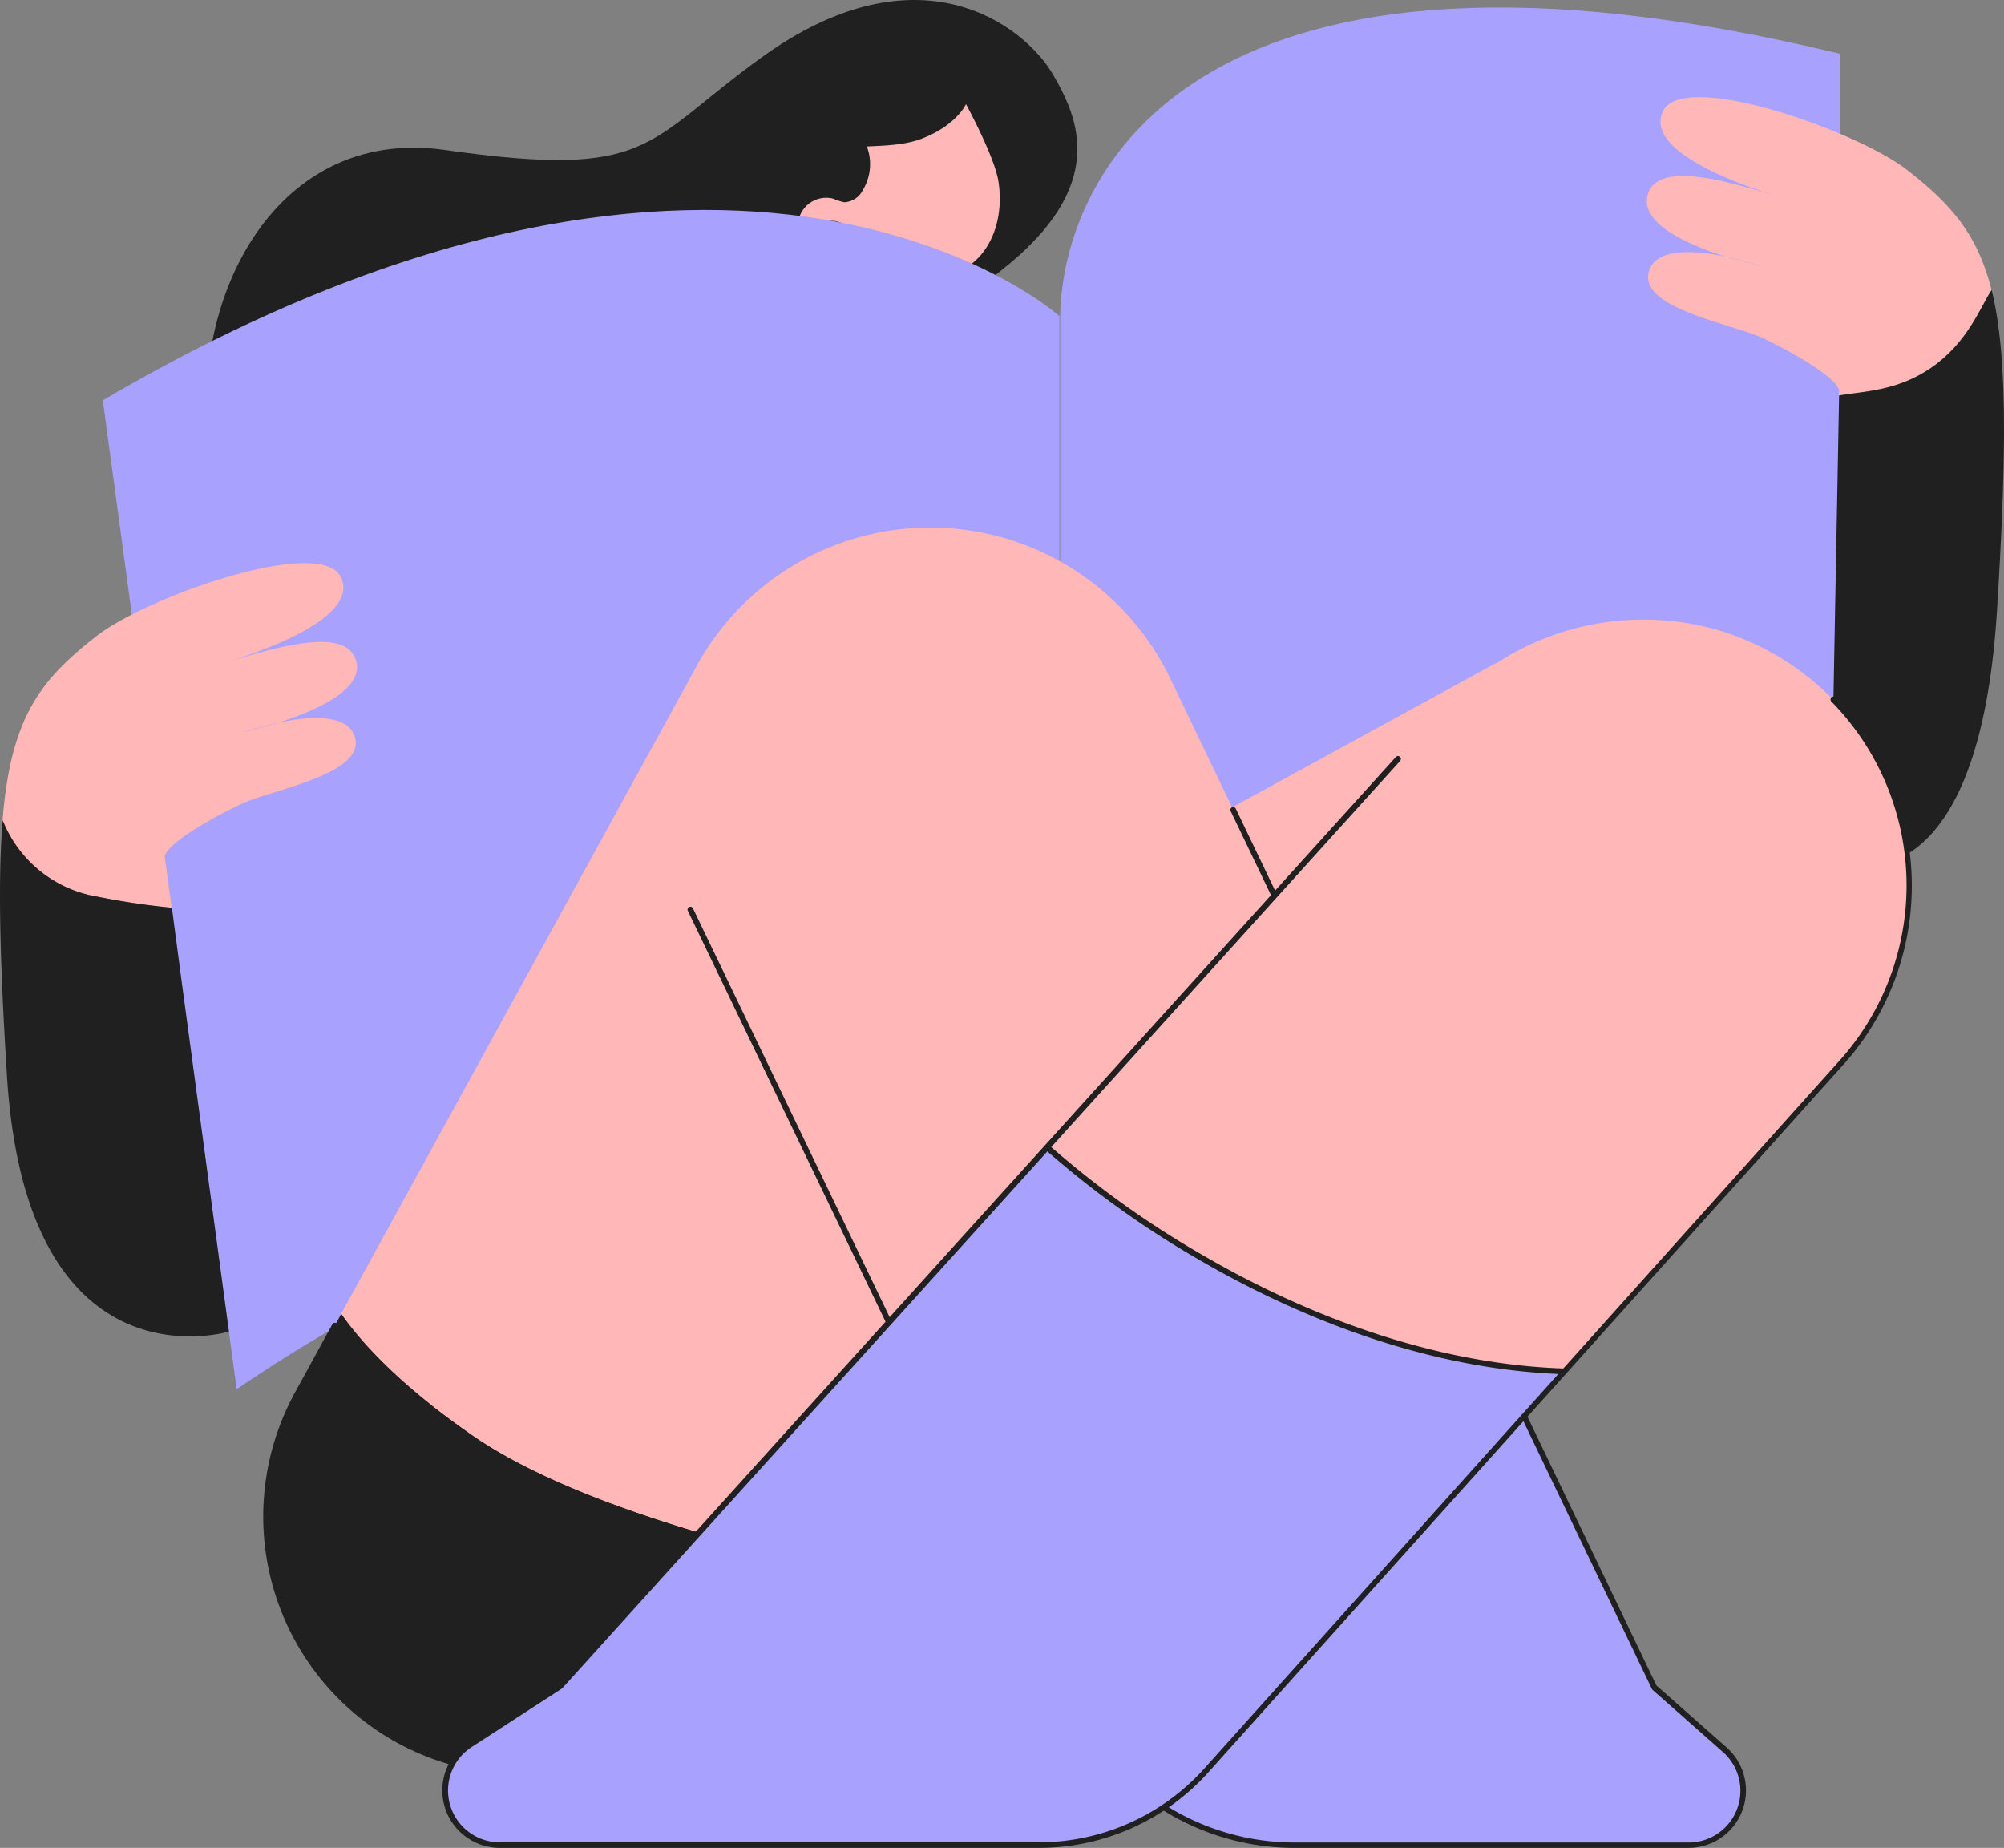 <svg xmlns="http://www.w3.org/2000/svg" width="273.424" height="252.081"><rect width="100%" height="100%" fill="#808080" stroke="none"/><path data-name="Path 14708" d="M90.794 81.644s49.622-27.254 47.245-32.095-16.49-.886-1.535-12.579 10.5-21.007 7.219-26.713c-4.041-7-18.5-17.722-39.637-2.55C87.768 19.443 89.216 24.5 60.71 20.458c-47.696-6.785-47.351 100.413 30.084 61.186z" fill="#202020"/><path data-name="Path 14709" d="M127.69 34.291l-7.608 17.312 15.864 3.091s-8.407 8.126-24.185 6.16c-23.3-2.918-24.271-12.06-24.271-12.06l16.3.994 10.111-19.279z" fill="#fff"/><path data-name="Path 14710" d="M136.227 24.76c.627 3.955-.324 8.364-3.35 10.979a10.22 10.22 0 01-8.1 2.2 13.1 13.1 0 01-7.456-4.063 5.534 5.534 0 01-5.706 1.016 4.536 4.536 0 01-2.637-4.993 3.879 3.879 0 014.668-2.81 7.946 7.946 0 001.534.5 2.94 2.94 0 002.507-1.6 6.787 6.787 0 00.583-6.008c2.572-.13 5.252-.173 7.651-1.124 4.625-1.837 5.879-4.647 5.879-4.647s3.908 7.157 4.427 10.55z" fill="#ffb7b7"/><path data-name="Path 14711" d="M115.933 32.043a.348.348 0 01-.281-.13 3.358 3.358 0 00-3.22-.908.391.391 0 11-.195-.756 4.1 4.1 0 014 1.124.405.405 0 01-.022.562.576.576 0 01-.282.108z" fill="#202020"/><path data-name="Path 14712" d="M32.292 189.513c74.455-50.725 112.256-11.5 112.256-11.5V43.109s-43.96-39.227-130.518 11.5z" fill="#a8a1fd"/><path data-name="Path 14713" d="M144.634 164.936c0-21.029 19.538-57.554 106.4-36.525V7.336c-86.861-21.029-106.4 15.475-106.4 36.525v121.075z" fill="#a8a1fd"/><path data-name="Path 14714" d="M271.716 39.543c-1.578 2.421-3.242 7.175-8.234 10.612-4.625 3.2-9.142 3.2-12.579 3.782l.022-.735c-.67-2.032-7.132-5.533-10.482-7.111-4.193-1.967-17.2-4.063-15.41-9.25 1.081-3.091 6.268-2.68 10.309-1.859a61.398 61.398 0 004.949 1.34 47.354 47.354 0 00-4.949-1.34c-4.949-1.578-11.671-4.474-10.525-8.429 1.34-4.625 10.547-1.967 17.874.3-7.284-2.248-18.263-6.678-15.777-11.714 2.788-5.641 26.389 2.68 33.283 8.04 5.9 4.607 9.574 8.648 11.519 16.364z" fill="#ffb7b7"/><path data-name="Path 14715" d="M235.342 35.004a41.769 41.769 0 014.949 1.34s-2.204-.454-4.949-1.34z" fill="#ffb7b7"/><path data-name="Path 14716" d="M273.423 59.08c-.022 6.527-.346 14.437-.951 24.163-2.7 43.29-22.736 34.256-22.736 34.256l.929-49.666.259-13.875c3.436-.583 7.953-.605 12.578-3.782 4.971-3.436 6.657-8.191 8.234-10.612 1.169 4.755 1.709 10.936 1.687 19.516z" fill="#202020"/><path data-name="Path 14717" d="M48.371 100.404c1.794 5.187-11.217 7.284-15.41 9.25-3.35 1.578-9.812 5.079-10.482 7.111l.951 7.067a95.491 95.491 0 01-10.158-1.513A16.808 16.808 0 01.348 111.902C1.472 97.94 5.405 92.818 13.207 86.745c6.894-5.36 30.517-13.681 33.283-8.04 2.485 5.036-8.494 9.466-15.777 11.714 7.327-2.269 16.534-4.928 17.874-.3 1.145 3.955-5.576 6.873-10.525 8.429a41.776 41.776 0 00-4.949 1.34s2.2-.454 4.949-1.34c4.042-.824 9.229-1.234 10.309 1.856z" fill="#ffb7b7"/><path data-name="Path 14718" d="M24.879 134.617l6.354 47.029S3.655 190.053.954 146.785C.349 137.146.025 129.3.003 122.817c-.022-4.15.108-7.759.367-10.914a16.884 16.884 0 0012.924 10.417 100.563 100.563 0 0010.158 1.513z" fill="#202020"/><path data-name="Path 14719" d="M38.062 98.545a61.398 61.398 0 01-4.949 1.34 47.375 47.375 0 014.949-1.34z" fill="#ffb7b7"/><path data-name="Path 14720" d="M77.203 246.959l-24.617-73.677 151.548-82.841 33.352 59.24z" fill="#ffb7b7"/><path data-name="Path 14721" d="M109.124 212.704l-14.8 29.22-23.558-.259c-26.3-.281-42.815-28.529-30.15-51.589l5.961-10.872c2.766 3.977 8.04 9.791 17.938 16.62 11.693 8.08 31.362 13.746 44.609 16.88z" fill="#202020"/><path data-name="Path 14722" d="M230.436 251.671h-53.88a33.3 33.3 0 01-30-18.846l-16.555-34.386-4.214-8.775-2.442-5.079-1.707 3.35-12.535 24.747c-13.248-3.134-32.916-8.775-44.608-16.858-9.9-6.851-15.172-12.643-17.938-16.62l10.072-18.349 38.06-69.333a36.342 36.342 0 0164.987 1.04l66.027 137.6 9.618 8.494a7.427 7.427 0 01-4.885 13.015z" fill="#ffb7b7"/><path data-name="Path 14723" d="M230.436 251.649h-53.88a33.3 33.3 0 01-30-18.846l-.475-.994 60.58-41.367 19.062 39.724 9.618 8.494a7.424 7.424 0 01-4.905 12.989z" fill="#a8a1fd"/><path data-name="Path 14724" d="M230.392 252.081h-53.88a33.847 33.847 0 01-30.344-19.062l-22.866-47.5-28.658 56.6a.385.385 0 01-.346.216l-23.558-.259a35.2 35.2 0 01-30.474-52.151l5.1-9.315a.4.4 0 01.692.389l-5.1 9.315a34.431 34.431 0 0029.8 51.006l23.32.259 28.918-57.079a.351.351 0 01.346-.216.385.385 0 01.346.216l23.212 48.218a33.045 33.045 0 0029.631 18.63h53.88a7.057 7.057 0 004.668-12.341l-9.618-8.494a.455.455 0 01-.086-.13L167.91 110.648a.387.387 0 01.692-.346l57.4 119.626 9.574 8.451a7.832 7.832 0 01-5.187 13.7z" fill="#202020"/><path data-name="Path 14725" d="M131.364 201.702a.385.385 0 01-.346-.216l-37.174-77.243a.387.387 0 01.692-.346l37.174 77.244a.388.388 0 01-.173.519.665.665 0 01-.173.042z" fill="#202020"/><path data-name="Path 14726" d="M68.19 251.692h73.569a30.646 30.646 0 0022.823-10.18l86.993-96.932a36.344 36.344 0 00-17.982-58.851 36.762 36.762 0 00-36.979 11.3L76.425 230.014l-12.3 7.975a7.454 7.454 0 004.065 13.703z" fill="#ffb7b7"/><path data-name="Path 14727" d="M213.47 186.984l-48.888 54.485a30.646 30.646 0 01-22.823 10.18H68.19a7.454 7.454 0 01-4.063-13.7l12.3-7.975 66.5-73.569c4.517 4.474 13.81 12.146 30.344 20.208a101.839 101.839 0 0040.199 10.371z" fill="#a8a1fd"/><path data-name="Path 14728" d="M141.759 252.081H68.19a7.843 7.843 0 01-4.279-14.416l12.254-7.953 114.309-126.477a.4.4 0 01.584.54L76.727 230.295a.3.3 0 01-.086.065l-12.3 7.975a7.067 7.067 0 003.847 12.989h73.569a30.379 30.379 0 0022.542-10.05l86.991-96.932a35.806 35.806 0 00-1.448-48.672.4.4 0 01.562-.562 36.936 36.936 0 0110.4 24.012 36.5 36.5 0 01-8.926 25.7l-86.991 96.932a31.059 31.059 0 01-23.128 10.329z" fill="#202020"/><path data-name="Path 14729" d="M213.297 187.46c-20.186-.692-38.233-8.926-49.839-15.691a129.955 129.955 0 01-20.532-14.675.4.4 0 01.54-.583A128.829 128.829 0 00163.89 171.1c11.519 6.721 29.436 14.891 49.428 15.583a.375.375 0 01.367.411.383.383 0 01-.388.366z" fill="#202020"/></svg>